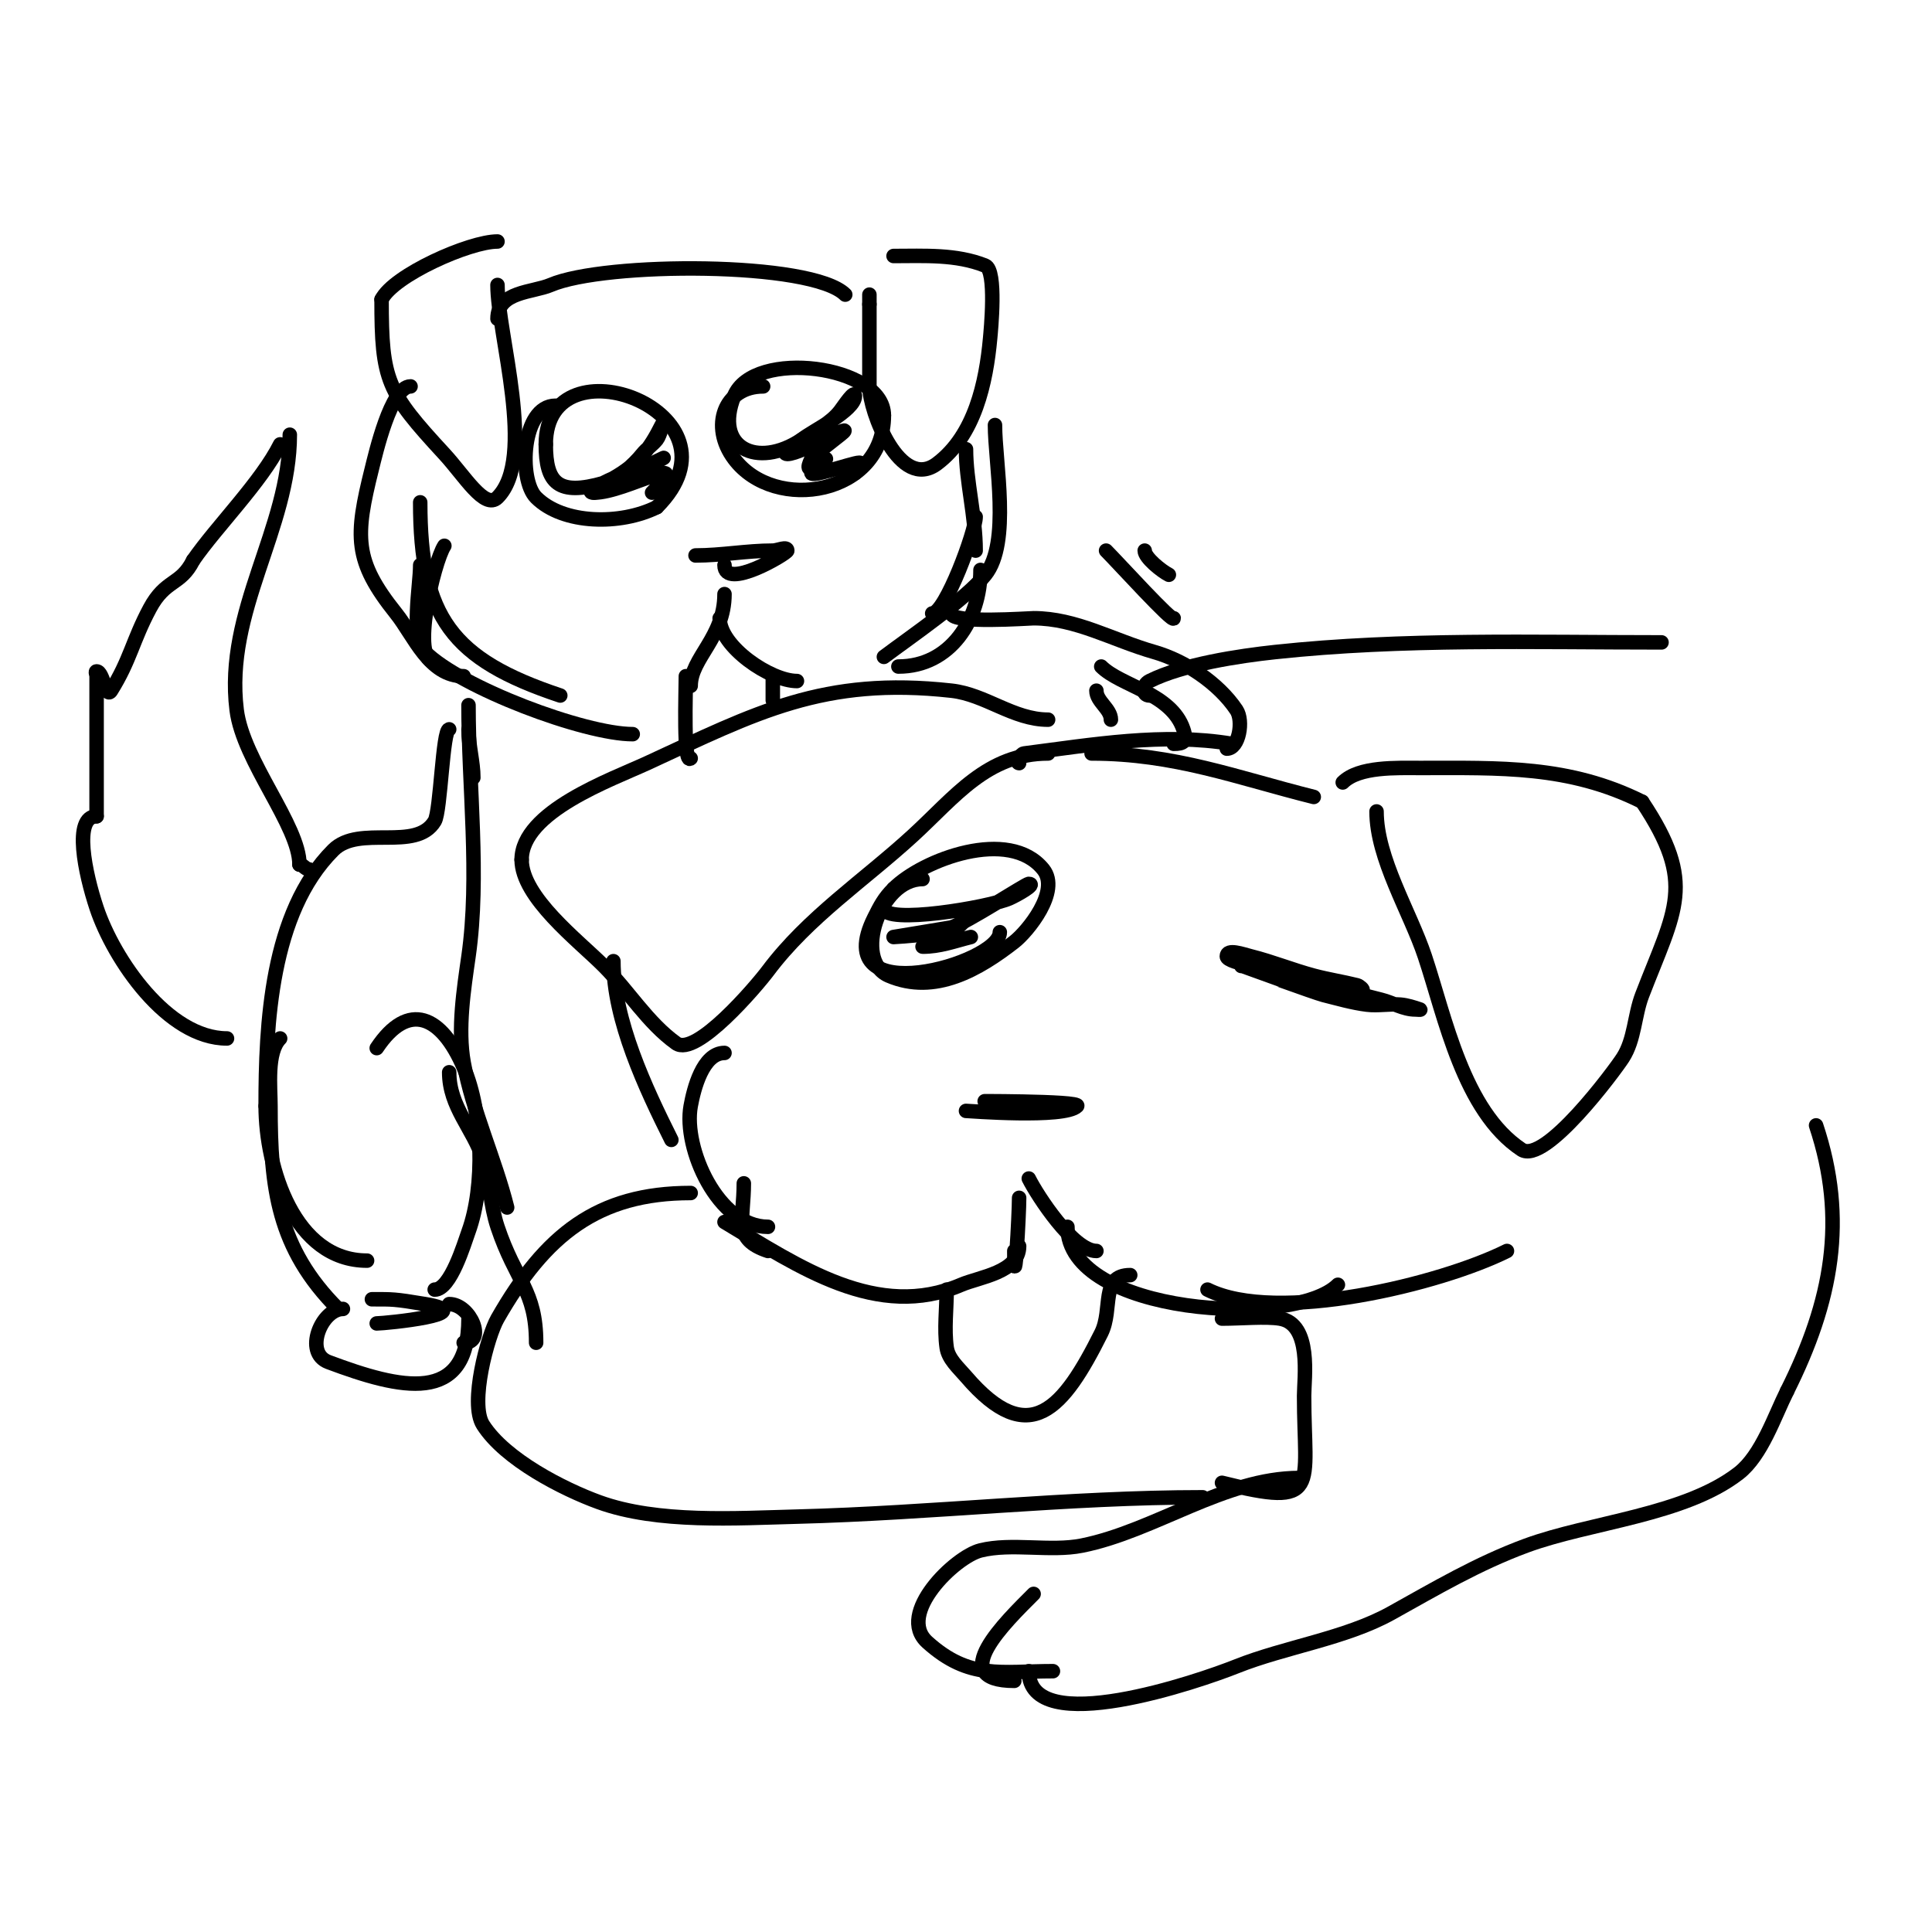 <svg viewBox='0 0 400 400' version='1.1' xmlns='http://www.w3.org/2000/svg' xmlns:xlink='http://www.w3.org/1999/xlink'><g fill='none' stroke='#000000' stroke-width='3' stroke-linecap='round' stroke-linejoin='round'><path d='M115,84c-7.008,0 -7.701,15.299 -4,19c5.594,5.594 17.501,5.75 25,2'/><path d='M136,105c19.571,-19.571 -23,-35.502 -23,-13'/><path d='M113,92c0,8.065 2.567,10.695 12,8c3.029,-0.865 6.234,-3.793 8,-6c0.883,-1.104 2.117,-1.896 3,-3c0.658,-0.823 1.471,-3.943 1,-3c-2.514,5.028 -4.819,8.04 -10,11c-0.063,0.036 -6.773,3 -4,3'/><path d='M123,102c4.463,-2.976 9.262,-4.631 14,-7c2,-1 -3.945,2.119 -6,3c-2.055,0.881 -4.083,1.85 -6,3c-0.639,0.383 -2.745,1 -2,1c6.648,0 21.138,-9.138 12,0'/><path d='M158,80c-8.11,0 -11.023,8.303 -6,15c8.453,11.271 31,7.438 31,-9'/><path d='M183,86c0,-10.447 -27.072,-13.819 -31,-4c-4.273,10.681 4.731,15.179 14,9'/><path d='M166,91c2.669,-1.779 6.03,-3.373 8,-6c0.849,-1.131 3,-4.414 3,-3c0,3.031 -8.935,7.279 -11,9c-1.086,0.905 -4.414,3 -3,3c2.945,0 15.132,-7.306 11,-4c-2.033,1.626 -4.159,3.159 -6,5'/><path d='M168,95c-2.285,4.569 3,0 3,0c0,0 -3.263,2.737 -3,3c0.758,0.758 11.108,-3.108 10,-2c-0.527,0.527 -1,1.255 -1,2'/><path d='M191,182c-8.948,0 -14.386,16.835 -7,20c9.579,4.105 18.716,-1.335 26,-7c2.714,-2.111 9.61,-10.488 6,-15c-7.022,-8.777 -24.942,-2.058 -31,4'/><path d='M185,184c-1.973,1.973 -2.771,3.543 -4,6c-9.843,19.686 26,9.505 26,3'/><path d='M183,188c0,3.525 21.85,-0.156 26,-2c1.523,-0.677 5.667,-3 4,-3c-0.583,0 -12.981,8.094 -16,9c-0.192,0.058 -12,2 -12,2c0,0 14,-0.699 14,-3'/><path d='M199,191c1.759,0 -8.287,5 -8,5c3.607,0 6.488,-1.122 10,-2'/><path d='M257,200c0.015,0 15.324,5.581 17,6c2.981,0.745 5.951,1.619 9,2c2.315,0.289 4.676,-0.211 7,0c1.369,0.124 2.696,0.565 4,1c0.316,0.105 -0.667,0 -1,0c-2.427,0 -4.646,-1.411 -7,-2c-7.289,-1.822 -13.757,-3.771 -21,-6c-0.563,-0.173 -11,-1.498 -11,-3c0,-1.667 3.383,-0.404 5,0c4.398,1.1 8.619,2.832 13,4c2.969,0.792 6.019,1.255 9,2c0.457,0.114 1.471,1 1,1'/><path d='M282,205c-1,0 -2,0 -3,0'/><path d='M205,228c-6.935,0 19.135,-0.135 18,1c-2.594,2.594 -22.445,1 -23,1'/><path d='M213,244c1.798,3.596 9.219,15 14,15'/><path d='M221,254c0,18.215 46.92,21.08 56,12'/><path d='M250,267c14.356,7.178 48.331,-1.166 62,-8'/><path d='M211,248c0,3.46 -1,21.364 -1,11'/><path d='M211,258c0,5.442 -8.239,6.388 -12,8c-17.343,7.433 -33.448,-3.669 -49,-13'/><path d='M154,245c0,7.621 -2.328,11.557 5,14'/><path d='M196,267c0,3.915 -0.551,8.142 0,12c0.34,2.38 2.436,4.175 4,6c13.162,15.356 20.237,6.526 28,-9c2.466,-4.932 -0.276,-12 6,-12'/><path d='M285,168c0,9.722 6.934,20.802 10,30c4.201,12.604 7.987,31.991 20,40c4.808,3.206 19.289,-16.339 21,-19c2.452,-3.814 2.372,-8.768 4,-13c6.813,-17.713 11.331,-23.004 0,-40'/><path d='M340,166c-15.18,-7.59 -29.517,-7 -46,-7c-4.817,0 -12.651,-0.349 -16,3'/><path d='M217,156c-12.658,0 -19.304,9.029 -28,17c-10.119,9.276 -21.682,16.909 -30,28c-2.408,3.21 -14.915,17.918 -19,15c-5.898,-4.213 -9.973,-10.973 -15,-16c-5.312,-5.312 -17,-14.223 -17,-22'/><path d='M108,178c0,-9.977 18.572,-16.572 26,-20c22.482,-10.376 36.449,-17.95 63,-15c7.045,0.783 12.778,6 20,6'/><path d='M211,158c-0.745,0 0.261,-1.905 1,-2c14.232,-1.825 28.846,-4.359 43,-2'/><path d='M226,156c17.195,0 30.084,5.021 46,9'/><path d='M144,115c5.387,0 10.595,-1 16,-1c1,0 3,-1 3,0c0,0.559 -13,8.328 -13,3'/><path d='M150,123c0,8.999 -7,13.238 -7,19'/><path d='M149,128c0,5.882 10.541,13 16,13'/><path d='M142,140c0,3.283 -0.566,18.566 1,17'/><path d='M160,140c0,1.667 0,3.333 0,5'/><path d='M103,59c0,10.159 8.129,35.871 0,44c-2.629,2.629 -6.853,-4.507 -11,-9c-11.907,-12.899 -13,-15.179 -13,-32'/><path d='M79,62c2.505,-5.01 18.177,-12 24,-12'/><path d='M185,53c6.356,0 12.948,-0.421 19,2c2.399,0.96 1.122,13.658 1,15c-0.837,9.211 -3.184,20.138 -11,26c-7.636,5.727 -14,-10.775 -14,-16c0,-5.667 0,-11.333 0,-17'/><path d='M180,63l0,-2'/><path d='M175,61c-6.909,-6.909 -49.785,-6.807 -61,-2c-3.699,1.585 -11,1.296 -11,7'/><path d='M200,93c0,6.686 2,13.823 2,21'/><path d='M202,107c0,2.967 -6.275,20 -9,20'/><path d='M203,118c0,10.241 -6.229,20 -17,20'/><path d='M92,113c-2.152,3.229 -7.099,24 -2,24'/><path d='M87,104c0,23.768 6.559,32.52 29,40'/><path d='M87,117c0,4.327 -2.07,14.93 1,18c7.349,7.349 32.998,17 43,17'/><path d='M85,80c-4.06,0 -7.273,14.094 -8,17c-3.528,14.111 -3.746,19.067 5,30c3.758,4.697 6.816,13 14,13'/><path d='M206,88c0,7.779 3.296,24.38 -2,31c-4.02,5.025 -15.41,12.807 -21,17'/><path d='M97,151c0,3.43 1,6.758 1,10'/><path d='M97,146c0,16.822 2.372,35.399 0,52c-0.976,6.829 -2.267,15.034 -1,22c1.833,10.082 6.502,20.008 9,30'/><path d='M93,222c0,7.196 5.015,11.713 7,18c1.437,4.551 1.491,9.472 3,14c3.776,11.329 8,13.101 8,24'/><path d='M150,218c-4.527,0 -6.372,7.546 -7,11c-1.589,8.741 5.671,25 16,25'/><path d='M143,247c-19.283,0 -30.101,8.677 -40,26c-2.025,3.544 -5.839,17.539 -3,22c4.575,7.189 16.634,13.321 24,16c12.185,4.431 28.517,3.32 41,3c27.976,-0.717 56.13,-4 84,-4'/><path d='M253,273c3.814,0 9.09,-0.485 12,0c6.655,1.109 5,12.293 5,16c0,19.197 3.698,23.175 -17,18'/><path d='M269,306c-15.498,0 -29.924,10.985 -45,14c-6.569,1.314 -14.549,-0.613 -21,1c-5.253,1.313 -17.527,13.126 -11,19c8.723,7.85 15.269,6 26,6'/><path d='M214,330c-5.58,5.58 -18.478,18 -4,18'/><path d='M213,346c0,14.295 35.614,1.954 43,-1c10,-4 22.596,-5.776 32,-11c9.215,-5.12 17.938,-10.293 28,-14c13.149,-4.844 32.757,-6.256 44,-15c4.729,-3.678 7.383,-11.767 10,-17'/><path d='M370,288c9.296,-18.593 12.499,-35.502 6,-55'/><path d='M238,144c-1.556,0 -1.561,-2.22 0,-3c6.915,-3.458 18.586,-5.206 26,-6c26.48,-2.837 53.418,-2 80,-2'/><path d='M93,151c-1.356,0 -1.767,16.945 -3,19c-3.876,6.46 -15.618,0.618 -21,6c-13.001,13.001 -14,36.198 -14,53'/><path d='M55,229c0,12.803 5.945,32 21,32'/><path d='M78,217c6.571,-9.856 13.406,-6.72 18,4c3.977,9.279 4.435,24.553 1,34c-0.871,2.395 -3.701,12 -7,12'/><path d='M77,269c4.307,0 4.558,-0.074 11,1c11.879,1.98 -8.181,4 -10,4'/><path d='M47,215c-12.318,0 -23.464,-16.391 -27,-27c-2.404,-7.212 -4.894,-19 0,-19'/><path d='M20,169c0,-6 0,-12 0,-18c0,-3.667 0,-7.333 0,-11c0,-0.333 -0.333,-1 0,-1c1.402,0 1.89,5.776 3,4c3.968,-6.348 4.442,-10.328 8,-17c3.299,-6.186 6.359,-4.718 9,-10'/><path d='M40,116c4.866,-7.029 14.119,-16.238 18,-24'/><path d='M60,90c0,19.523 -13.567,36.468 -11,57c1.325,10.602 13,23.934 13,32'/><path d='M62,179c0.745,0 1.255,1 2,1'/><path d='M58,215c-2.837,2.837 -2,10.13 -2,14c0,16.882 1.418,29.418 14,42'/><path d='M71,271c-4.432,0 -8.176,9.059 -3,11c14.899,5.587 29,8.977 29,-9'/><path d='M93,270c4.416,0 7.77,8 3,8'/><path d='M127,199c0,12.218 6.698,26.395 12,37'/><path d='M197,127c0,2.179 16.05,1 17,1c8.784,0 16.339,4.525 25,7c6.333,1.81 13.287,6.43 17,12c1.489,2.234 0.53,8 -2,8'/><path d='M254,155'/><path d='M228,138c4.019,4.019 14.517,5.551 17,13c0.855,2.566 0.04,3 -2,3'/><path d='M227,143c0,2.251 3,3.749 3,6'/><path d='M229,114c2.471,2.471 14,15.177 14,14'/><path d='M237,114c0,1.459 3.51,4.255 5,5'/></g>
</svg>